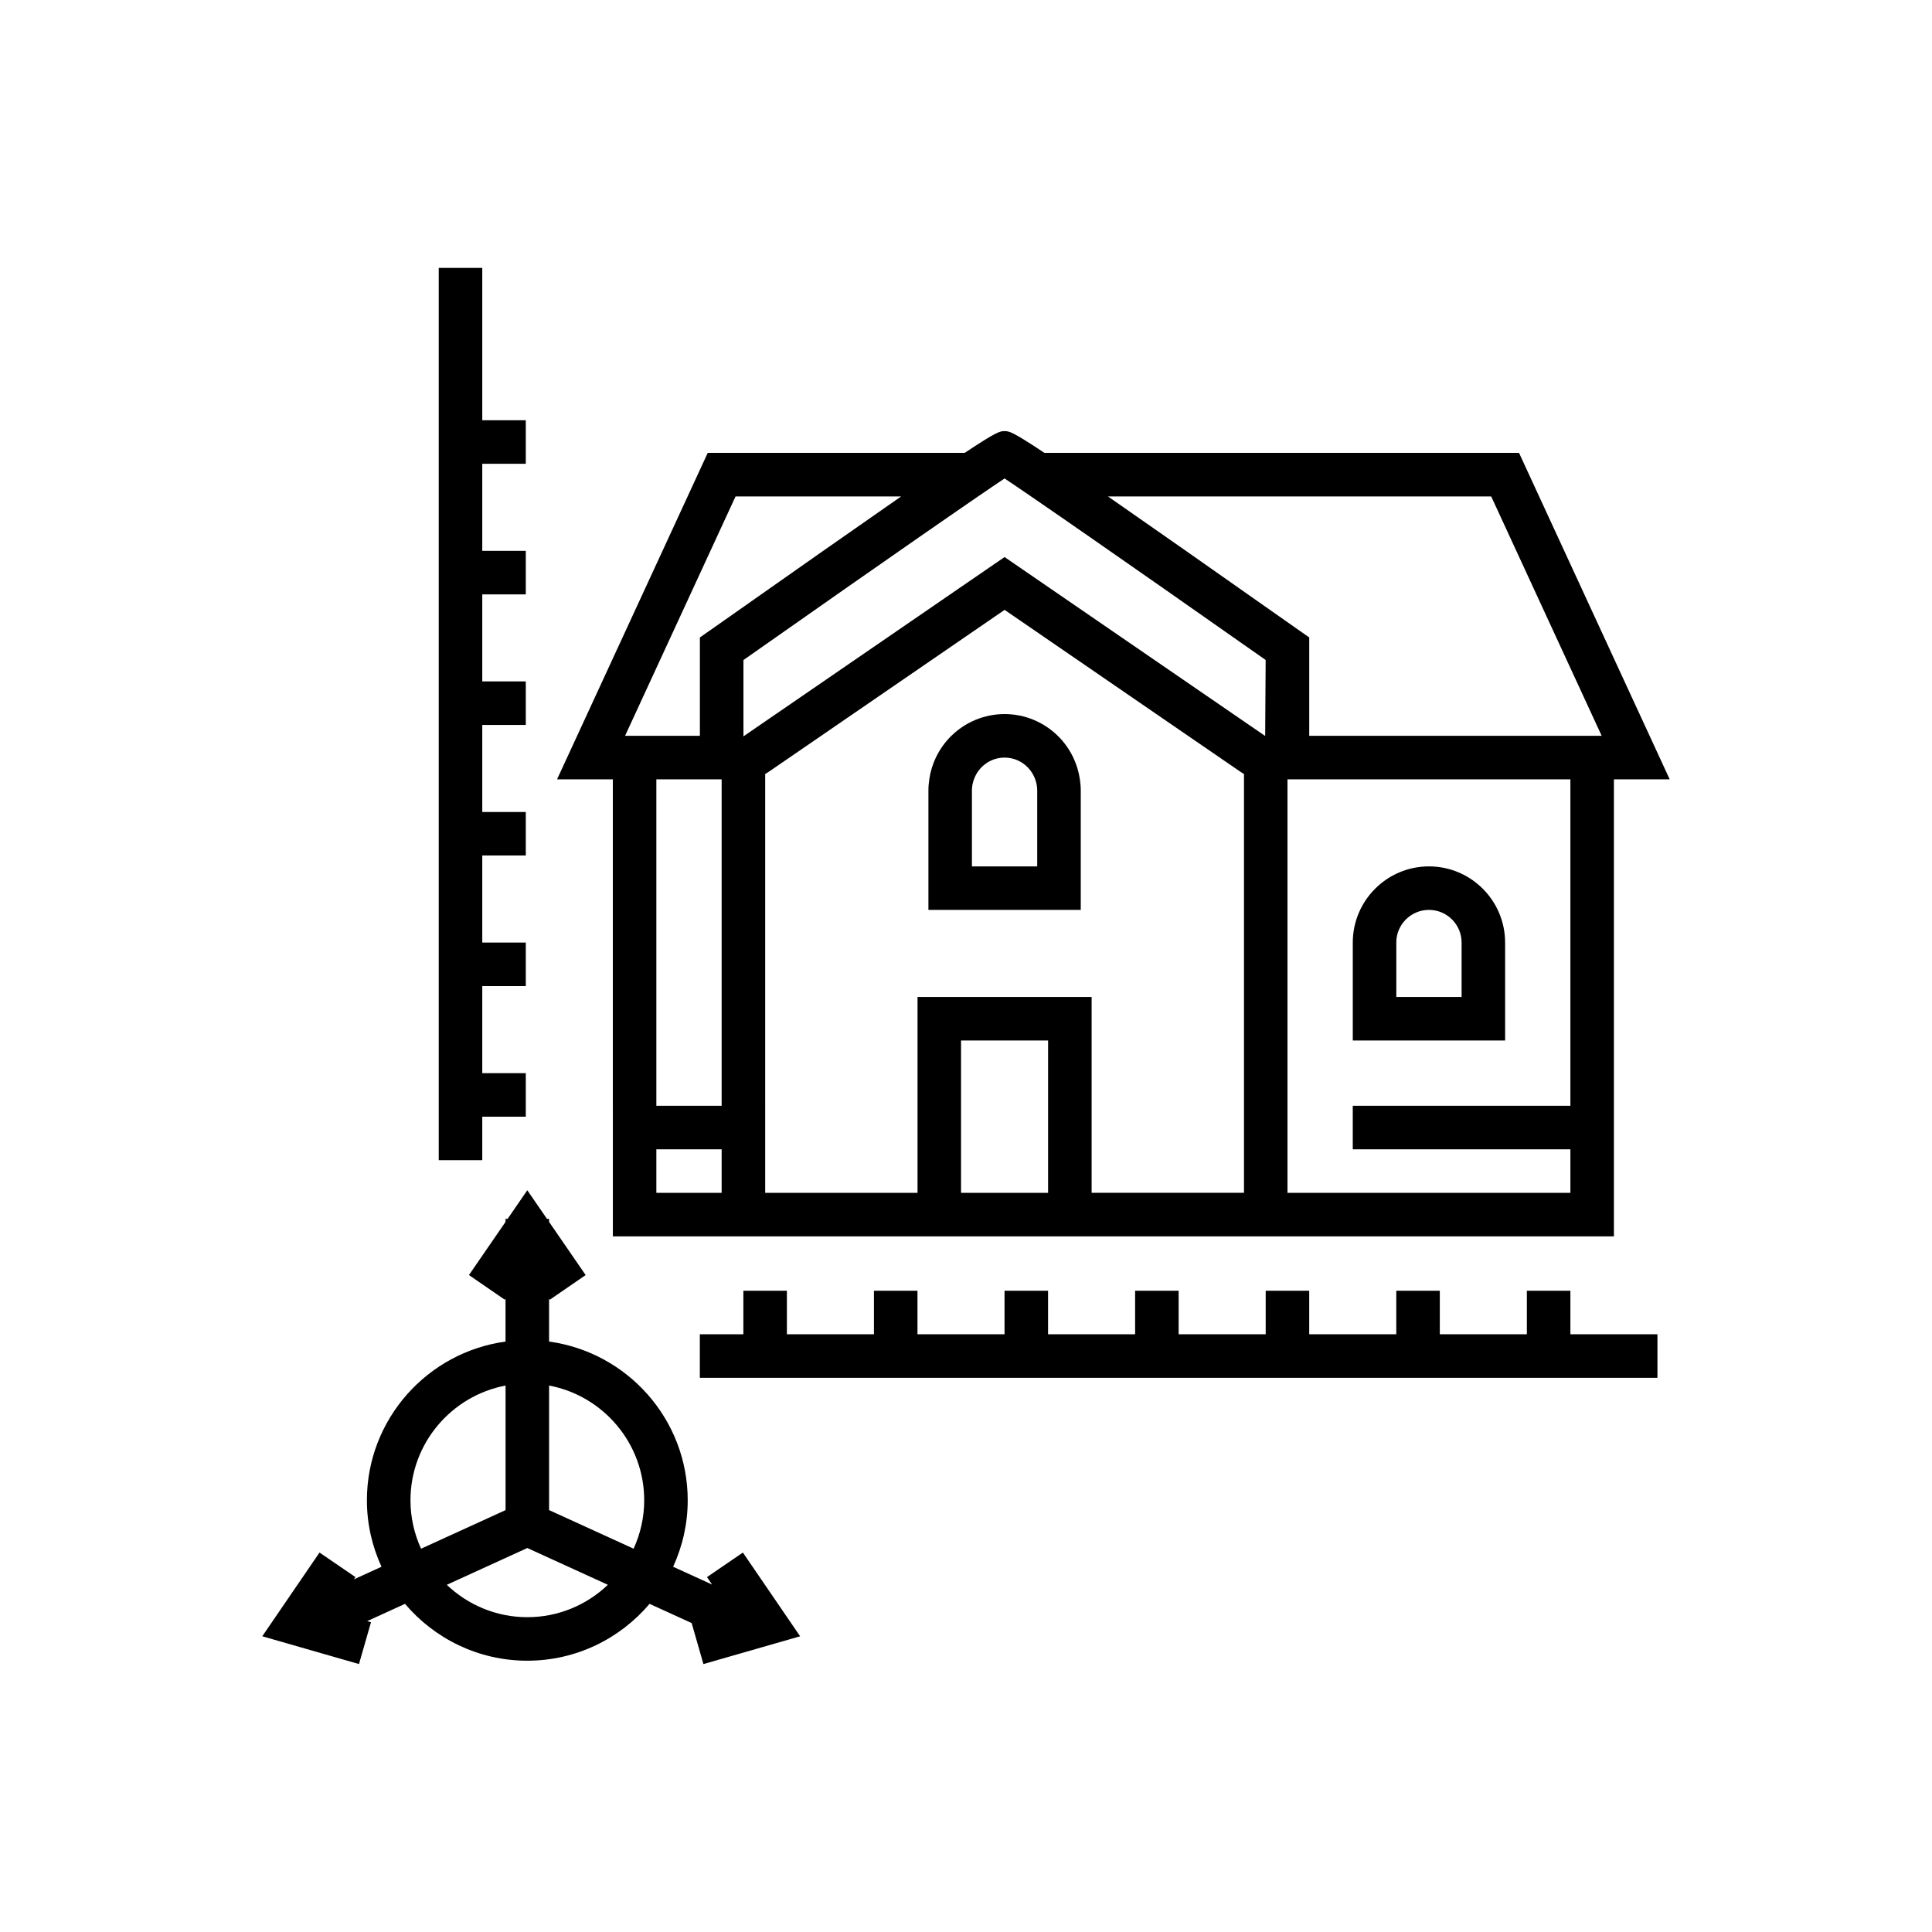 <?xml version="1.0" encoding="UTF-8"?>
<svg xmlns="http://www.w3.org/2000/svg" viewBox="0 0 100 100" width="100px" height="100px">
  <path d="M31.721,57.235v2.253v4.506h5.632h10.138h9.011H66.64h16.896v-4.506v-2.253V40.338h2.887l-7.798-16.897H54.059 c-1.686-1.123-1.835-1.126-2.063-1.126s-0.377,0.003-2.063,1.126H36.632l-7.799,16.897h2.887V57.235z M46.643,25.695 c-2.2,1.527-5.361,3.744-9.938,6.964l-0.479,0.335v5.091h-3.872l5.718-12.39H46.643z M77.184,25.695l5.718,12.39H67.766v-5.091 l-0.479-0.335c-4.577-3.22-7.739-5.437-9.939-6.964H77.184z M81.283,57.235H70.019v2.253h11.264v2.253H66.64V40.338h14.643V57.235z M56.502,61.741V51.603h-9.011v10.138h-7.885v-2.253v-2.253V40.338v-0.277c0.059-0.035,0.12-0.068,0.177-0.109l1.079-0.74 l1.641-1.126l9.495-6.519l9.495,6.519l1.641,1.126l1.049,0.72c0.067,0.048,0.136,0.09,0.206,0.13v0.276v21.402H56.502z M49.743,61.741v-7.885h4.506v7.885H49.743z M33.973,59.488h3.379v2.253h-3.379V59.488z M50.626,25.695 c0.569-0.39,1.043-0.713,1.371-0.93c0.327,0.217,0.801,0.54,1.37,0.93c1.668,1.142,4.222,2.92,6.843,4.751 c1.836,1.283,3.698,2.589,5.3,3.715l-0.001,0.258l-0.009,1.401l-0.014,2.264v0.01l-0.015-0.01l-1.084-0.744l-12.39-8.507 l-12.39,8.507l-1.083,0.744l-0.043,0.03v-0.03v-2.253v-1.408v-0.26c1.604-1.128,3.471-2.436,5.309-3.722 C46.406,28.613,48.959,26.837,50.626,25.695z M33.973,40.338h3.379v16.897h-3.379V40.338z M77.904,48.786 c0-2.174-1.769-3.942-3.942-3.942s-3.942,1.769-3.942,3.942v5.069h7.885V48.786z M72.272,48.786c0-0.932,0.758-1.69,1.69-1.69 s1.69,0.758,1.69,1.69v2.817h-3.379V48.786z M55.553,39.212c-0.201-0.422-0.472-0.803-0.802-1.126 c-0.712-0.696-1.683-1.126-2.754-1.126c-1.071,0-2.043,0.431-2.754,1.126c-0.331,0.323-0.602,0.705-0.803,1.126 c-0.167,0.351-0.283,0.729-0.34,1.126c-0.027,0.185-0.045,0.372-0.045,0.563v6.195h7.885v-6.195c0-0.191-0.018-0.378-0.045-0.563 C55.836,39.941,55.72,39.563,55.553,39.212z M53.686,40.902v3.942h-3.379v-3.942c0-0.199,0.041-0.386,0.104-0.563 c0.233-0.654,0.853-1.126,1.586-1.126c0.733,0,1.353,0.472,1.586,1.126C53.645,40.515,53.686,40.703,53.686,40.902z M36.593,81.631 l0.263,0.384l-2.015-0.92c0.481-1.049,0.755-2.211,0.755-3.439c0-4.195-3.13-7.665-7.176-8.217v-2.219l0.037,0.054l1.856-1.277 l-1.893-2.752v-0.157h-0.108l-1.019-1.481l-1.019,1.481h-0.108v0.157l-1.893,2.752l1.856,1.277l0.037-0.054v2.219 c-4.045,0.553-7.175,4.022-7.175,8.217c0,1.227,0.274,2.389,0.755,3.439l-1.428,0.652l0.08-0.117l-1.86-1.271l-2.963,4.334 l5.006,1.438l0.622-2.165l-0.198-0.057l1.958-0.894c1.524,1.797,3.794,2.943,6.329,2.943c2.535,0,4.805-1.146,6.329-2.943 L35.8,84.01l0.609,2.122l5.006-1.438l-2.963-4.334L36.593,81.631z M23.126,82.029l4.168-1.904l4.169,1.904 c-1.086,1.036-2.553,1.676-4.169,1.676S24.212,83.065,23.126,82.029z M21.246,77.657c0-2.951,2.124-5.411,4.922-5.941v6.447 l-4.374,1.998C21.445,79.396,21.246,78.55,21.246,77.657z M28.421,78.162v-6.447c2.799,0.53,4.923,2.99,4.923,5.941 c0,0.893-0.2,1.74-0.549,2.504L28.421,78.162z M24.962,60.051h-2.253v-2.253v-2.253V51.04v-2.253v-4.506v-2.252v-4.506V35.27v-4.506 v-2.253v-4.506v-2.253v-7.885h2.253v7.885h2.253v2.253h-2.253v4.506h2.253v2.253h-2.253v4.506h2.253v2.253h-2.253v4.506h2.253v2.252 h-2.253v4.506h2.253v2.253h-2.253v4.506h2.253v2.253h-2.253V60.051z M81.283,69.062h4.506v2.253h-4.506H79.03h-4.506h-2.253h-4.506 h-2.253h-4.506h-2.253h-4.506h-2.253h-4.506h-2.253h-4.506h-2.253h-2.253v-2.253h2.253v-2.253h2.253v2.253h4.506v-2.253h2.253v2.253 h4.506v-2.253h2.253v2.253h4.506v-2.253h2.253v2.253h4.506v-2.253h2.253v2.253h4.506v-2.253h2.253v2.253h4.506v-2.253h2.253V69.062z"></path>
</svg>
